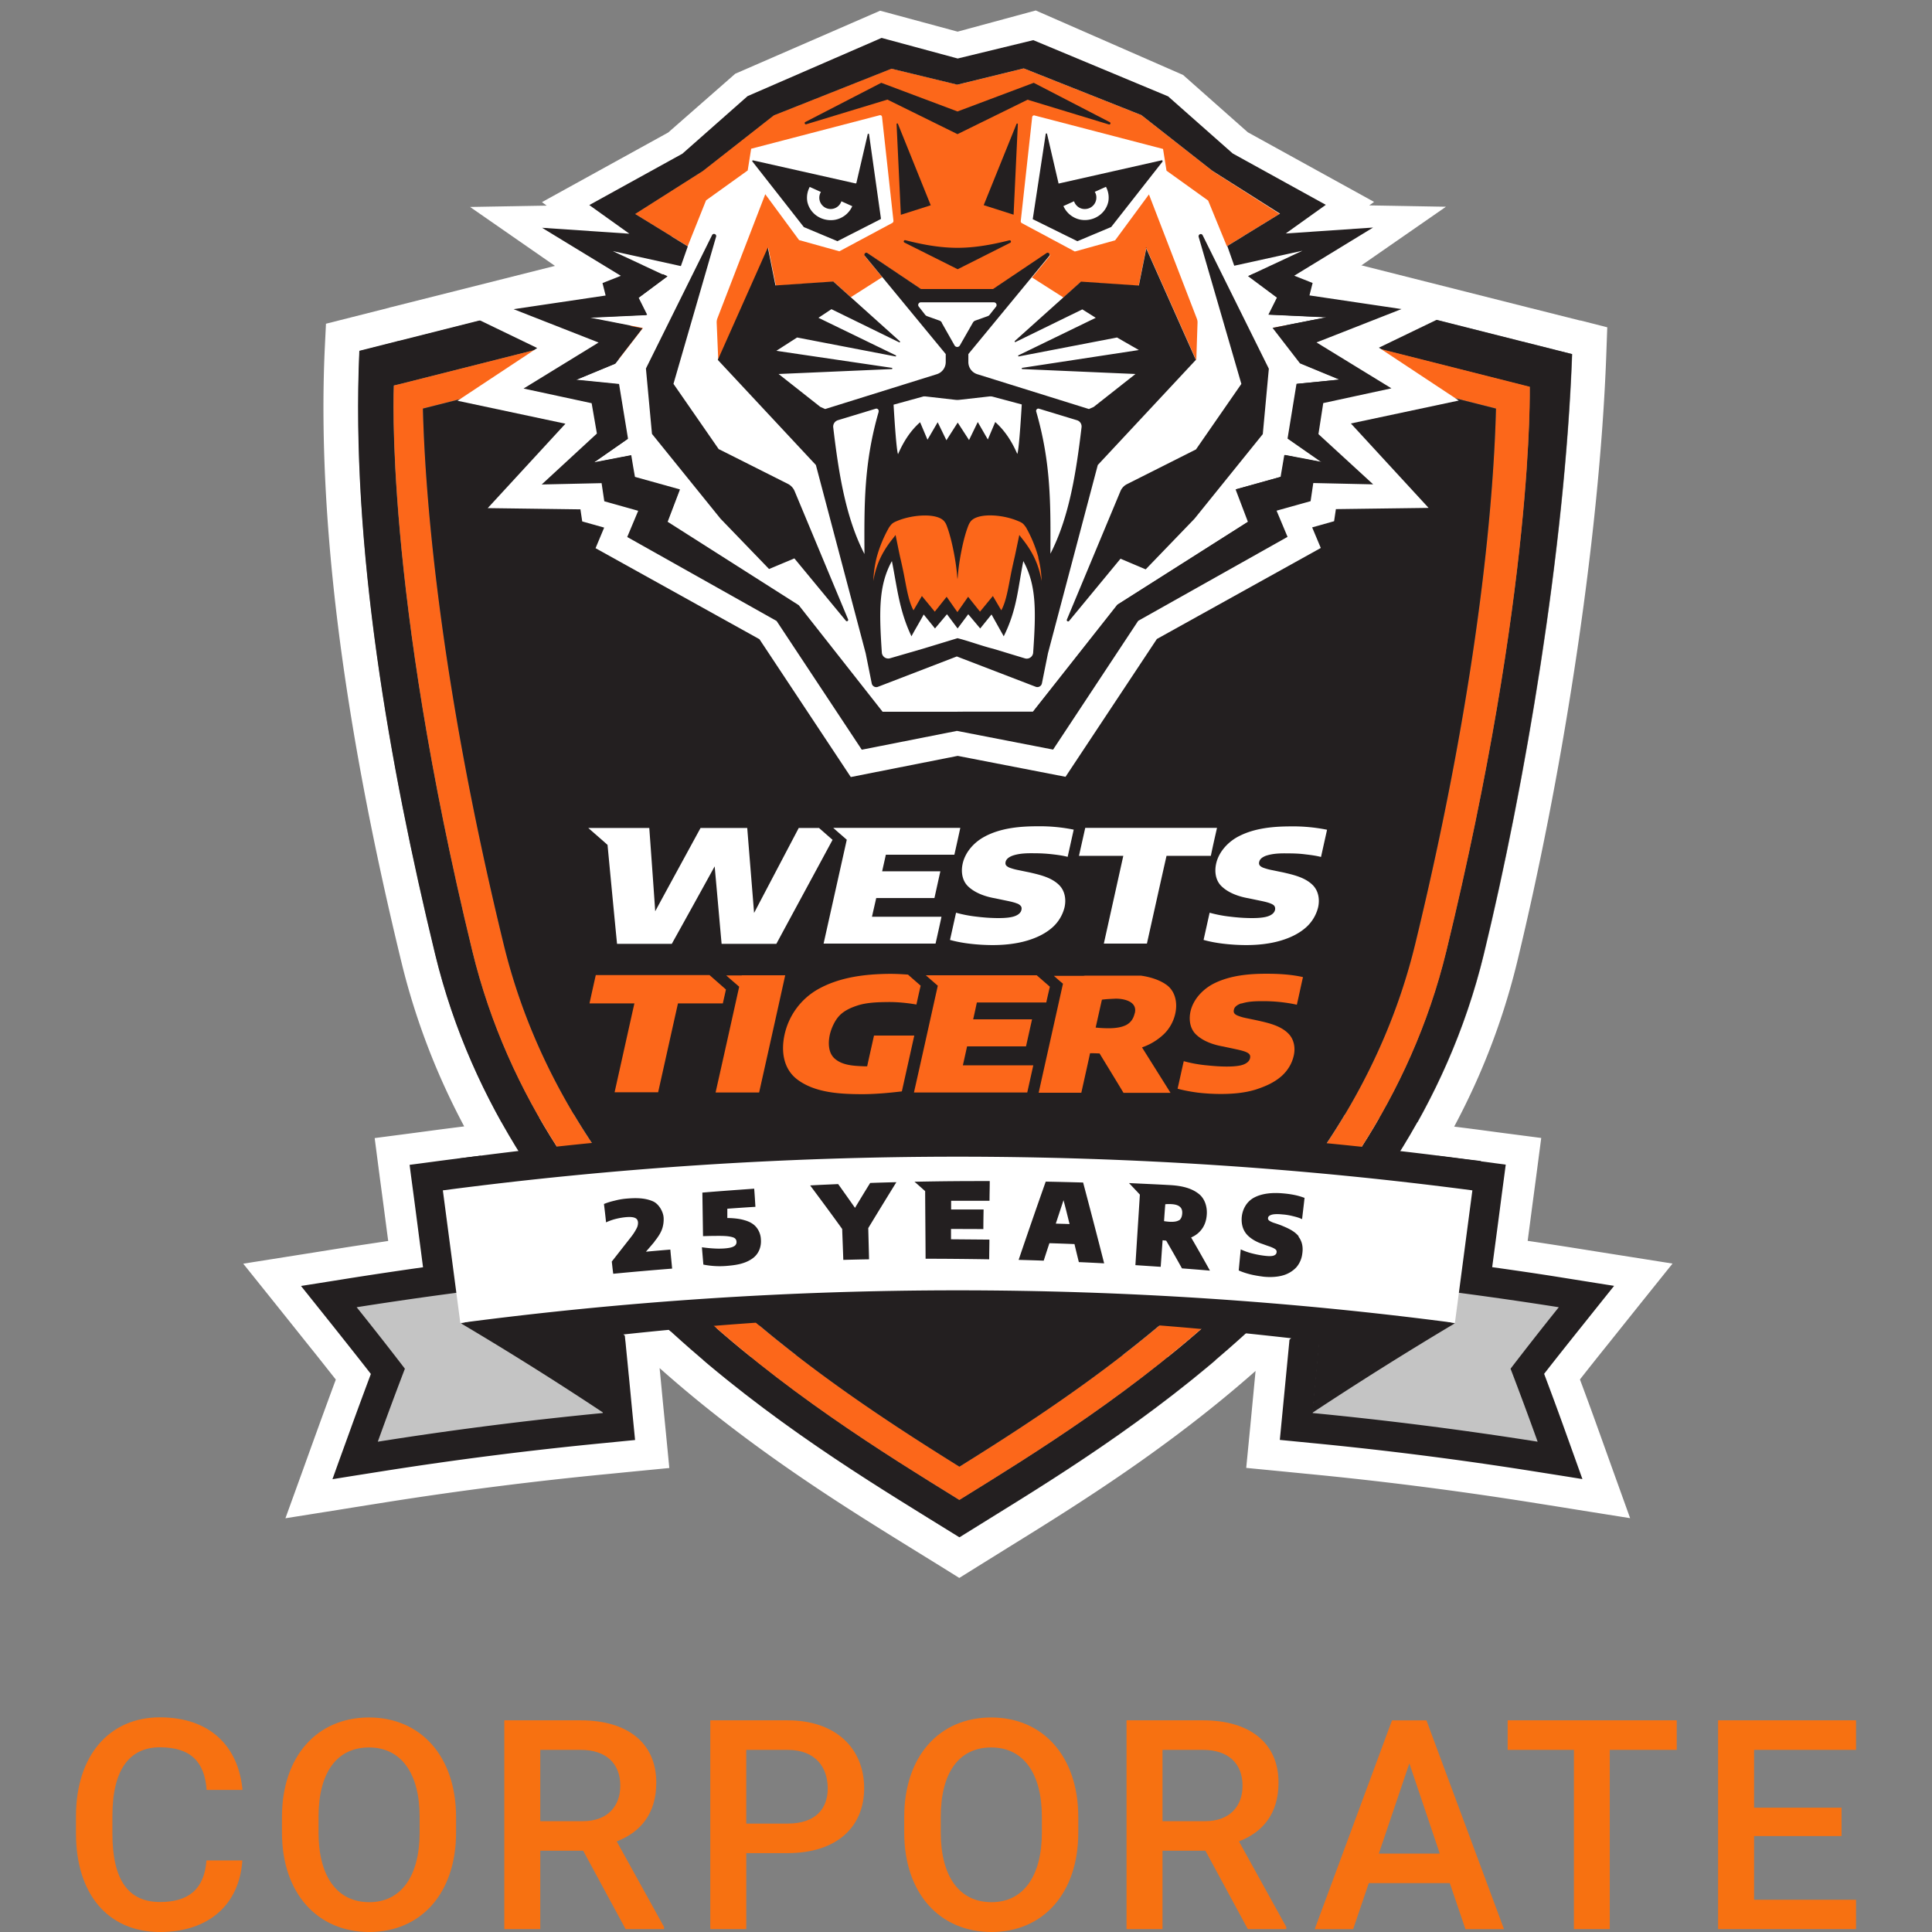 <svg xmlns="http://www.w3.org/2000/svg" xml:space="preserve" width="100" height="100" fill-rule="evenodd" stroke-linejoin="round" stroke-miterlimit="2" clip-rule="evenodd" viewBox="0 0 100 100"><rect x="0" y="0" width="100" height="100" fill="#808080" stroke="none"/><path fill="#231f20" fill-rule="nonzero" d="M17.33 73.822c.307-.857.626-1.721.95-2.578-.556-.707-1.118-1.42-1.675-2.115l-2.532-3.159 3.998-.631a142.44 142.44 0 0 1 2.915-.441l-.695-5.319 2.329-.307a207.32 207.32 0 0 1 26.951-1.768c8.988 0 18.051.597 26.952 1.768l2.329.307-.307 2.329c-.133.997-.261 1.994-.394 2.985.973.139 1.953.284 2.909.44l3.998.632-2.532 3.158c-.556.689-1.118 1.402-1.675 2.115.325.875.644 1.738.951 2.578l1.344 3.738-3.923-.626a192.466 192.466 0 0 0-11.503-1.466l-2.335-.226.522-5.429c-5.407-.452-10.9-.684-16.336-.684-5.435 0-10.928.232-16.335.684.041.405.128 1.344.128 1.344.058.585.11 1.165.168 1.75l.22 2.335-2.335.226c-3.831.371-7.702.858-11.503 1.466l-3.929.626 1.362-3.732h-.017Z"/><path fill="#fff" fill-rule="nonzero" d="M49.56 58.321c8.947 0 17.981.591 26.847 1.756l.996.133.534.07-.07.533-.133.997c-.162 1.257-.331 2.52-.499 3.778 1.235.174 2.469.353 3.686.55l1.709.273.916.145-.58.724-1.083 1.356c-.649.811-1.31 1.64-1.959 2.474.383 1.014.753 2.017 1.101 2.99l.574 1.6.307.857-.898-.145-1.681-.266a188.966 188.966 0 0 0-11.549-1.466l-1.002-.099-.533-.052.052-.533.435-4.508a7.83 7.83 0 0 1 .04-.394 197.838 197.838 0 0 0-17.216-.754c-5.737 0-11.526.255-17.216.754.012.133.023.26.041.394.052.556.11 1.107.162 1.663l.011.098c.058.586.111 1.165.168 1.75l.099 1.003.052.533-.533.052-1.002.099c-3.848.37-7.736.863-11.549 1.466l-1.681.266-.898.145.307-.858.58-1.599c.359-.997.73-1.999 1.101-2.99-.649-.834-1.31-1.663-1.953-2.474l-1.084-1.356-.579-.725.915-.144 1.71-.273c1.217-.191 2.457-.376 3.691-.55l-.116-.893c-.127-.962-.249-1.924-.377-2.88l-.133-.996-.069-.533.533-.07.996-.133a206.9 206.9 0 0 1 26.847-1.756m0-1.611c-9.016 0-18.12.597-27.055 1.773l-.997.133-.533.07-1.599.209.208 1.599.07.533.133.997c.099.736.191 1.466.29 2.196-.719.11-1.431.214-2.138.324l-1.71.273-.915.145-2.741.434 1.738 2.167.58.725 1.083 1.356c.464.573.922 1.159 1.391 1.75-.267.718-.533 1.448-.794 2.161l-.579 1.6-.308.857-.927 2.561 2.695-.428.898-.145 1.68-.267a190.198 190.198 0 0 1 11.457-1.454l1.002-.099.533-.052 1.605-.156-.156-1.606-.052-.533-.099-1.002c-.058-.585-.11-1.165-.168-1.75l-.011-.099c-.012-.145-.029-.284-.041-.434a196.314 196.314 0 0 1 15.454-.614c5.14 0 10.332.208 15.455.614l-.313 3.28-.052.533-.157 1.605 1.606.156.533.052 1.002.099c3.813.365 7.667.858 11.456 1.454l1.681.267.898.145 2.695.429-.922-2.562-.307-.857-.574-1.6c-.255-.707-.521-1.431-.794-2.161.464-.591.928-1.176 1.391-1.75l1.084-1.356.579-.724 1.739-2.168-2.741-.434-.916-.145-1.709-.272c-.707-.11-1.42-.221-2.133-.325.099-.736.192-1.466.29-2.196l.133-.997.279-2.132-1.6-.209-.533-.069-.997-.134a209.613 209.613 0 0 0-27.073-1.767h.006Zm32.242-40.123-2.579-.649s-.034-.005-.046-.011L50.11 8.591l-.434-.11-.435.11-29.014 7.313h-.012l-.069.023c-.012 0-.023.006-.035.012H20.1l-1.942.492-1.286.325-.064 1.327c-.214 4.746.093 10.146.916 16.051.672 4.816 1.698 10.095 3.059 15.686.487 2 1.154 3.976 1.982 5.876a37.526 37.526 0 0 0 2.782 5.204 42.846 42.846 0 0 0 3.361 4.56 49.007 49.007 0 0 0 3.726 3.958c2.254 2.162 4.78 4.213 7.724 6.287 2.492 1.756 4.844 3.211 6.733 4.381l1.623 1.003.939.585.938-.585 1.623-1.009c1.889-1.17 4.242-2.625 6.733-4.38 2.944-2.075 5.465-4.126 7.725-6.288a51.459 51.459 0 0 0 3.726-3.957 43.496 43.496 0 0 0 3.361-4.561 37.91 37.91 0 0 0 2.781-5.203 36.136 36.136 0 0 0 1.982-5.876c1.136-4.688 2.167-9.927 2.967-15.165.904-5.893 1.477-11.52 1.651-16.26l.052-1.449-1.408-.359.035.017ZM49.67 79.576l-1.623-1.002c-7.579-4.688-21.689-13.421-25.514-29.171-2.375-9.787-4.38-21.162-3.923-31.233l1.942-.493.04-.011.075-.018h.012l28.991-7.324 29.095 7.353h.023l2.591.655c-.371 10.106-2.457 22.362-4.572 31.065-3.825 15.745-17.935 24.477-25.514 29.165l-1.629 1.009.006.005Z"/><path fill="#c4c4c4" fill-rule="nonzero" d="M80.683 67.662a202.95 202.95 0 0 0-12.07-1.535c-.11 1.165-.226 2.335-.336 3.506-.11 1.17-.226 2.335-.336 3.505 3.894.377 7.776.87 11.647 1.484a196.58 196.58 0 0 0-1.402-3.778 184.21 184.21 0 0 1 2.497-3.182Zm-62.223 0a202.845 202.845 0 0 1 12.07-1.535c.11 1.165.226 2.335.336 3.506.11 1.164.226 2.335.336 3.505-3.894.377-7.776.87-11.647 1.484a196.58 196.58 0 0 1 1.402-3.778 184.21 184.21 0 0 0-2.497-3.182Z"/><path fill="#231f20" fill-rule="nonzero" d="m78.754 17.666-29.096-7.354-28.991 7.325h-.011l-.075.017-.041.012-1.941.492c-.452 10.071 1.547 21.446 3.923 31.234 3.824 15.744 17.934 24.477 25.514 29.17l1.622 1.003 1.623-1.008c7.579-4.688 21.684-13.421 25.514-29.165 2.115-8.71 4.201-20.966 4.572-31.066l-2.59-.654h-.018l-.005-.006ZM74.86 49.224c-3.697 15.222-17.495 23.642-25.207 28.411-7.707-4.775-21.505-13.194-25.207-28.411-4.584-18.856-4.063-29.269-4.063-29.269.342-.087.464-.116.476-.116 1.582-.4 7.794-1.97 28.794-7.273 25.688 6.49 29.5 7.452 29.524 7.464-.012-.006.266 10.349-4.317 29.2v-.006Z"/><path fill="#fc671a" fill-rule="nonzero" d="M49.658 12.561c-21.005 5.308-27.212 6.878-28.794 7.278-.005 0-.127.035-.475.116 0 0-.521 10.413 4.062 29.269 3.697 15.222 17.495 23.642 25.207 28.411 7.707-4.775 21.505-13.194 25.207-28.411 4.584-18.856 4.306-29.206 4.317-29.206-.023-.005-3.836-.967-29.524-7.463v.006ZM73.249 48.87c-3.373 13.873-15.53 22.02-23.591 27.044-8.06-5.024-20.217-13.177-23.59-27.044-3.442-14.15-4.079-23.718-4.178-27.727l27.768-7.018 27.774 7.018c-.098 3.998-.724 13.507-4.183 27.727Z"/><path fill="#231f20" fill-rule="nonzero" d="M21.89 21.148c.099 4.01.736 13.572 4.178 27.722 3.373 13.873 15.53 22.02 23.59 27.044 8.061-5.024 20.218-13.177 23.591-27.044 3.453-14.22 4.085-23.729 4.183-27.722l-27.774-7.017-27.768 7.017Zm54.053 38.86c-9.098-1.194-17.448-1.756-26.267-1.756-8.82 0-16.637.492-25.375 1.64l-.609.081.551 2.028s-.041.006-.064.006l-.539.069.33 2.533c.116.909.238 1.819.36 2.729l.069.527.527-.069c.284-.035.574-.07.864-.11l.093.336c-.678.156-1.351.313-2.023.475a170.371 170.371 0 0 1 7.383 4.636c-.128-1.304-.249-2.602-.377-3.906 6.849-.782 12.69-1.124 18.52-1.089 5.731.034 11.67.434 18.885 1.298-.116 1.234-.238 2.468-.354 3.697a187.172 187.172 0 0 1 7.383-4.636c-.695-.168-1.402-.33-2.098-.493l.151-.341c.359.04.713.086 1.072.133l.527.069.07-.527.626-4.728.034-.279.974-2.236-.707-.087h-.006Zm-3.262 6.501a199.78 199.78 0 0 0-23.011-1.332c-7.661 0-15.443.452-23.092 1.344l-.979-3.604a202.748 202.748 0 0 1 48.623.058l-1.541 3.534Z"/><path fill="#fff" fill-rule="nonzero" d="m76.21 61.613-.904 6.861a197.241 197.241 0 0 0-51.48 0l-.904-6.861a204.515 204.515 0 0 1 53.288 0Z"/><path fill="#231f20" fill-rule="nonzero" d="M33.874 64.261c.191-.232.324-.446.394-.643.069-.197.092-.406.081-.591-.018-.313-.249-.713-.551-.846-.44-.192-.933-.18-1.396-.139a3.55 3.55 0 0 0-.586.104 3.484 3.484 0 0 0-.515.156c-.012.006-.023.012-.041.012.047.382.07.574.11.956.029-.011.041-.023.076-.035.121-.052.266-.104.428-.145.163-.04.325-.069.487-.086.232-.024.4-.012.504.034.099.041.145.116.157.221a.595.595 0 0 1-.064.307 2.7 2.7 0 0 1-.284.446l-1.008 1.286c.029.255.04.377.075.632 1.014-.099 2.028-.186 3.048-.267-.035-.394-.058-.591-.093-.985-.423.035-.84.07-1.263.11.174-.202.267-.307.446-.521l-.005-.006Zm4.705-1.089c-.243-.082-.556-.122-.933-.128v-.481c.487-.035.973-.069 1.454-.098-.023-.377-.034-.562-.063-.939-.893.064-1.785.127-2.683.203l.034 2.254c.238-.006.36-.012.597-.012.313-.006.557 0 .725.023.156.024.266.053.324.099a.232.232 0 0 1 .087.174.238.238 0 0 1-.127.237c-.099.064-.273.099-.51.116a4.126 4.126 0 0 1-.545 0 6.629 6.629 0 0 1-.539-.052c-.029 0-.04-.006-.069-.011.029.359.046.538.075.898a4.346 4.346 0 0 0 1.199.069c.476-.04.962-.104 1.362-.4.307-.226.446-.596.417-.967a1.066 1.066 0 0 0-.22-.615c-.133-.173-.33-.295-.597-.376l.012.006Zm5.679-.649c-.29-.412-.58-.823-.875-1.235-.481.023-.968.041-1.449.07.556.747 1.113 1.495 1.657 2.254.018.533.041 1.066.058 1.599.446-.011.887-.023 1.333-.029-.012-.539-.029-1.083-.041-1.616.481-.794.968-1.588 1.455-2.376-.452.011-.904.023-1.356.04-.267.429-.527.858-.788 1.293h.006Zm9.868-1.362c-.475 1.344-.944 2.7-1.402 4.05.434.012.869.024 1.298.041.116-.359.174-.539.295-.904.435.012.87.029 1.298.046.087.371.134.557.226.933.435.018.875.041 1.31.064a402.389 402.389 0 0 0-1.089-4.184c-.644-.017-1.287-.035-1.93-.046h-.006Zm1.229 2.196c-.284-.012-.429-.012-.707-.023l.399-1.211c.111.405.209.817.313 1.234h-.005Zm11.867.637c-.232-.289-.574-.428-.904-.567-.145-.053-.22-.082-.371-.128a1.206 1.206 0 0 1-.22-.098.222.222 0 0 1-.081-.076.142.142 0 0 1-.012-.087c.006-.069.064-.121.163-.156.116-.041.313-.052.585-.023.168.011.342.04.51.081.168.04.319.081.434.133l.07.029c.041-.365.087-.73.127-1.101-.017-.006-.023-.012-.04-.012-.33-.127-.724-.191-1.072-.22-.498-.046-1.078-.017-1.524.232-.359.203-.574.58-.614.991-.029.336.046.626.22.852.191.249.545.446.84.539.145.052.22.081.359.127.116.041.209.081.267.116.069.041.093.07.104.093a.156.156 0 0 1 .012.104c-.006.07-.047.122-.128.157-.087.04-.237.046-.446.023a4.728 4.728 0 0 1-.626-.11 3.318 3.318 0 0 1-.655-.226l-.104 1.089.035.017c.174.076.371.139.585.192.215.052.441.087.661.116.313.034.695.023.996-.064a1.52 1.52 0 0 0 .702-.417 1.32 1.32 0 0 0 .313-.725c.052-.353-.024-.643-.203-.875l.017-.006Zm-17.998.151v-.533c.556 0 1.112 0 1.674.006 0-.342.006-.678.012-1.014h-1.68v-.452h1.987c0-.342.012-.678.012-1.02-.632 0-1.264 0-1.895.006-.667.005-1.333.017-1.999.029.22.191.33.289.55.486.006 1.165.018 2.336.023 3.5 1.101 0 2.197.012 3.292.029 0-.342.011-.678.011-1.02l-1.987-.017Zm12.429-.093c.226-.098.406-.237.545-.423.151-.197.238-.446.261-.724.04-.417-.087-.869-.429-1.124-.411-.319-.962-.412-1.478-.441-.707-.04-1.408-.069-2.115-.104.226.238.336.354.562.597-.075 1.217-.156 2.434-.231 3.651l1.309.087c.035-.458.064-.916.099-1.374.069.006.11.012.185.018.278.475.551.956.817 1.437.481.035.968.075 1.449.116a96.867 96.867 0 0 0-.974-1.716Zm-.631-.892c-.099.064-.255.087-.452.081a3.046 3.046 0 0 1-.319-.035c.023-.347.035-.521.064-.875.11-.011.214-.011.319-.005.405.023.585.185.556.498-.012.162-.07.278-.162.342l-.006-.006Z"/><path fill="#fff" fill-rule="nonzero" d="M42.415 42.855h-1.072l-2.312 4.399c-.116-1.467-.238-2.933-.354-4.399h-2.416c-.782 1.437-1.57 2.875-2.347 4.312-.098-1.437-.203-2.875-.307-4.312h-3.158c.33.29.666.58.997.875.162 1.71.324 3.413.492 5.123h2.834a961.736 961.736 0 0 0 2.219-4.01c.122 1.333.238 2.671.359 4.01h2.834c.968-1.796 1.941-3.587 2.909-5.383l-.695-.609.017-.006Zm2.938 3.628h3.013c.104-.464.203-.921.307-1.385H45.66c.075-.342.116-.51.191-.858h3.547c.104-.463.208-.927.307-1.39h-6.577c.278.249.423.37.701.614l-1.2 5.377h5.795c.104-.463.209-.927.307-1.39h-3.598c.087-.389.133-.58.22-.968Zm5.661-3.205c-.568.284-1.054.812-1.188 1.432-.087.394-.034.846.261 1.147.359.359.91.551 1.408.637l.643.134c.221.046.383.087.493.133a.43.43 0 0 1 .214.145c.035.052.041.116.024.191-.029.133-.134.238-.319.313-.186.075-.475.11-.869.11s-.771-.029-1.142-.075a6.714 6.714 0 0 1-1.054-.203l-.313 1.408c.33.093.689.157 1.031.197.388.046.794.07 1.182.07.597 0 1.229-.064 1.802-.238.464-.139.922-.353 1.287-.678.307-.272.527-.637.626-1.037.092-.406.023-.852-.279-1.153-.399-.4-1.008-.533-1.529-.655-.261-.052-.389-.081-.649-.133a2.937 2.937 0 0 1-.4-.116c-.087-.041-.145-.081-.174-.128-.029-.046-.035-.104-.017-.174.029-.133.162-.249.382-.324.348-.116.748-.122 1.113-.116.307 0 .614.017.921.052.307.035.574.075.794.133l.313-1.408a8.846 8.846 0 0 0-1.86-.174c-.904 0-1.866.082-2.695.505m11.972-.423h-6.82l-.325 1.448h2.295l-1.008 4.543h2.23c.337-1.512.673-3.03 1.015-4.543h2.294c.099-.481.209-.967.319-1.448Zm2.555 1.437c.354-.116.748-.122 1.113-.116.307 0 .614.011.921.052.308.035.574.075.794.133l.313-1.408a8.84 8.84 0 0 0-1.86-.174c-.898 0-1.866.081-2.694.504-.563.284-1.055.812-1.188 1.432-.087.394-.035.846.266 1.147.359.359.91.551 1.408.637.255.053.389.082.644.134.22.046.382.087.492.133.11.041.185.093.214.145a.263.263 0 0 1 .024.191c-.029.133-.134.238-.319.313-.186.075-.475.11-.869.11s-.771-.029-1.142-.075a6.714 6.714 0 0 1-1.054-.203l-.313 1.408c.33.093.689.157 1.031.197.388.046.794.07 1.182.07.597 0 1.229-.064 1.802-.238.464-.139.922-.353 1.287-.678.307-.272.527-.637.626-1.037.092-.406.023-.852-.279-1.153-.399-.4-1.008-.533-1.529-.655-.261-.052-.389-.081-.649-.133a2.937 2.937 0 0 1-.4-.116c-.087-.041-.145-.081-.174-.128a.204.204 0 0 1-.017-.168c.029-.145.156-.249.382-.33m5.812-26.285 5.366-2.59-6.965-1.188 5.07-3.517-3.969-.07.249-.18-6.536-3.604-3.35-2.967L53.61.542l-4.044 1.096-4.01-1.084-7.499 3.262-3.471 3.043-6.536 3.604.249.18-3.969.069 5.076 3.523-6.965 1.188 5.365 2.59-4.125 2.73 5.586 1.188-4.022 4.369 4.798.064.093.625 1.136.319-.446 1.066 8.483 4.711 4.728 7.134 5.534-1.095 5.581 1.083 4.728-7.133 8.484-4.711-.447-1.066 1.136-.319.093-.626 4.798-.064-4.022-4.369 5.587-1.188-4.126-2.729-.012-.006Zm-3.656 6.647-.157 1.019-1.918.539.603 1.432-7.539 4.241-4.323 6.543-4.821-.933-4.769.944-4.329-6.542-7.539-4.242.603-1.431-1.918-.539-.157-1.02-2.503.058 2.33-2.155-.342-1.976-2.921-.632 3.738-2.289-3.848-1.507 3.877-.573-.18-.719 1.304-.521-3.471-2.121 4.334.295-2.613-1.866 4.381-2.422 3.361-2.967 6.779-2.943 3.9 1.054 3.888-.944 6.821 2.845 3.332 2.944 4.386 2.422-2.613 1.866 4.334-.296-3.471 2.121 1.304.522-.179.718 3.876.574-3.847 1.506 3.737 2.289-2.92.632-.313 2.011 2.3 2.115-2.497-.052Zm.052-1.188-1.09-.754.464-2.833 2.214-.22-.174-.076-.481-.197-1.379-.573-1.42-1.837 2.034-.4.753-.145-3.007-.139.44-.881-1.495-1.113 2.816-1.315-3.529.777-.359-1.026 2.729-1.675-3.494-2.213-3.685-2.892-6.091-2.416-3.192.782-.18.046-.052.012-.052-.012-3.373-.817-6.09 2.417-3.674 2.88-3.506 2.225 2.73 1.674-.36 1.02-3.529-.77 2.817 1.315-1.495 1.113.44.88-3.008.139.366.07 2.422.475-1.42 1.837-1.524.632-.359.145-.145.063 2.213.221.464 2.833-.991.69-.4.278-.371.255 1.93-.371.099.603.058.33.034.191 2.33.649-.638 1.675 6.786 4.317 2.677 3.401 1.408 1.791.255.324h3.732l.498-.005h3.576l.116-.157 1.558-1.97 2.695-3.413 6.762-4.294-.637-1.675 2.329-.649.035-.191.046-.272.111-.667 1.929.365-.156-.11-.51-.353v.006Z"/><path fill="#fc671a" fill-rule="nonzero" d="M38.394 50.487h-.806c.267.238.406.353.672.585-.405 1.826-.811 3.651-1.222 5.476h2.254c.452-2.022.904-4.044 1.35-6.067h-2.248v.006Zm6.843 3.118c-.116.527-.238 1.054-.353 1.587h-.151c-.527-.023-1.124-.04-1.53-.4-.336-.295-.342-.817-.255-1.222.07-.319.249-.73.481-.98.255-.278.614-.434.95-.544.481-.157 1.043-.174 1.559-.18.493-.006.997.041 1.495.128.087-.389.128-.586.22-.974-.26-.232-.394-.342-.654-.574-.302-.023-.615-.04-.939-.04-1.269.011-2.59.162-3.726.8a3.578 3.578 0 0 0-1.721 2.329c-.191.846-.081 1.773.643 2.33.927.706 2.237.764 3.344.77.689 0 1.39-.064 2.08-.145.214-.962.429-1.924.643-2.891h-2.086v.006Zm4.821.556h3.048l.313-1.402h-3.048c.081-.348.116-.522.191-.87h3.593c.07-.324.11-.492.186-.817l-.678-.591H47.92c.249.215.371.325.62.539-.411 1.843-.817 3.686-1.234 5.528h5.864l.313-1.408h-3.645c.075-.324.145-.655.22-.985v.006Zm10.234-3.245c-.371-.232-.806-.354-1.235-.417h-2.891s-.058.005-.087.011h-1.53c.186.162.278.249.47.406-.418 1.883-.841 3.761-1.258 5.644h2.208c.151-.684.307-1.368.452-2.046.197 0 .295.006.492.012.412.678.829 1.356 1.24 2.04h2.434l-1.477-2.353a3.101 3.101 0 0 0 1.141-.695c.29-.284.493-.655.58-1.049.133-.574 0-1.234-.545-1.553m-1.559 1.547c-.064.272-.203.464-.423.585-.22.116-.527.174-.915.174-.221 0-.447-.011-.678-.035.11-.481.214-.962.324-1.443.232-.034.469-.04.69-.052.446-.011 1.176.145 1.008.765m5.534-.516c.359-.115.753-.121 1.124-.121.307 0 .626.017.933.052.307.035.579.081.8.133.11-.475.208-.95.318-1.431-.62-.139-1.269-.174-1.889-.174-.909 0-1.889.087-2.729.51-.568.29-1.066.817-1.205 1.449-.087.4-.035.857.266 1.164.365.366.922.557 1.432.644.26.058.388.081.649.139.22.046.388.092.498.133.11.046.185.093.214.145.035.052.041.116.023.191-.028.133-.139.243-.324.319-.185.075-.481.11-.881.11s-.771-.035-1.159-.075a6.772 6.772 0 0 1-1.066-.203c-.11.475-.209.95-.319 1.425.336.093.701.157 1.043.203.394.046.806.07 1.2.07.603 0 1.252-.053 1.831-.238.469-.156.921-.348 1.304-.684.313-.278.539-.643.631-1.049.099-.405.024-.863-.284-1.164-.399-.4-1.014-.539-1.553-.661-.26-.058-.394-.081-.66-.139a2.346 2.346 0 0 1-.406-.122c-.092-.04-.145-.081-.174-.127-.029-.047-.034-.104-.017-.174.023-.139.151-.249.377-.33m-26.668-.719-.851-.747h-5.888c-.11.492-.22.979-.324 1.466h2.323c-.342 1.529-.683 3.071-1.025 4.601h2.254c.342-1.53.684-3.072 1.026-4.601h2.323c.064-.29.099-.435.162-.725v.006ZM62.76 8.846l-3.685-2.891-6.09-2.417-3.425.841-3.425-.829-6.09 2.416-3.674 2.88-3.506 2.225 2.73 1.675.95-2.376 2.156-1.547.179-1.124 6.647-1.733a.098.098 0 0 1 .127.087l.591 5.378c0 .04-.017.081-.052.104l-2.747 1.472-2.086-.58-1.75-2.375-2.48 6.432a.605.605 0 0 0-.035.208l.082 1.953 2.59-5.818.394 1.965 2.996-.203.881.794 1.628-1.038-.887-1.072c-.075-.092.041-.22.134-.15l2.769 1.86h3.726l2.77-1.86c.099-.07.215.063.139.15l-.898 1.09 1.628 1.037.893-.8 2.996.203.394-1.964 2.59 5.818.064-1.953a.529.529 0 0 0-.035-.209l-2.48-6.432-1.75 2.376-2.086.579-2.747-1.471c-.035-.024-.058-.064-.052-.105l.591-5.377c.006-.064.07-.11.127-.087l6.647 1.732.18 1.125 2.155 1.547.968 2.364 2.729-1.675-3.482-2.225h.011Z"/><path fill="#231f20" fill-rule="nonzero" d="m72.02 20.1-3.877-2.376 4.399-1.727-4.764-.707.163-.643-.951-.377 4.08-2.492-4.52.307 2.074-1.483-4.821-2.66-3.343-2.955-6.977-2.909-3.912.95-3.94-1.066-6.936 3.013-3.373 2.979-4.821 2.66 2.075 1.483-4.52-.307 4.079 2.486-.95.376.162.644-4.763.707 4.398 1.726-3.882 2.382 3.523.759.272 1.571-2.857 2.636 3.1-.069.14.938 1.755.493-.568 1.356 7.731 4.346 4.409 6.664 4.926-.974 4.977.968 4.404-6.664 7.731-4.346-.568-1.356 1.761-.492.139-.939 3.101.069-2.834-2.601.249-1.606 3.529-.764ZM49.56 4.378l3.424-.84 6.091 2.417 3.685 2.891 3.494 2.214-2.729 1.674.359 1.02 3.529-.776-2.816 1.315 1.495 1.113-.44.881 3.001.139-2.787.544 1.42 1.837 2.034.841-2.214.22-.463 2.833 1.755 1.223-1.923-.371-.192 1.13-2.329.649.637 1.675-6.762 4.294-4.369 5.539-7.806.012-4.34-5.511-6.786-4.311.638-1.675-2.33-.649-.191-1.13-1.924.371 1.756-1.222-.464-2.834-2.213-.22 2.034-.841 1.42-1.836-2.788-.545 3.002-.139-.435-.887 1.495-1.112-2.816-1.316 3.529.777.359-1.02-2.729-1.675 3.506-2.225 3.674-2.88 6.09-2.416 3.419.828v-.006Zm0 9.562 2.729-1.374c.07-.034.035-.144-.046-.127-1.014.255-1.866.388-2.683.388-.823 0-1.681-.133-2.701-.394-.075-.017-.115.087-.046.122l2.753 1.379-.006.006Zm-3.153-7.51.221 4.688 1.547-.493-1.698-4.213c-.012-.04-.07-.023-.07.012m3.147.522 3.633-1.785 4.207 1.28c.076.024.116-.081.052-.116l-3.94-2.039-3.946 1.483-3.946-1.483-3.929 2.028c-.07.035-.023.145.052.116l4.195-1.275 3.622 1.785v.006Zm1.362 3.673 1.547.493.22-4.682c0-.041-.052-.052-.069-.012l-1.698 4.201ZM37.211 23.263l-2.352-3.395 2.207-7.62c.035-.128-.144-.197-.208-.081l-3.425 6.907.313 3.384 3.546 4.387 2.515 2.607 1.31-.55 2.665 3.227c.053.064.145 0 .116-.069l-2.769-6.641a.747.747 0 0 0-.342-.371l-3.57-1.796-.006.011Zm27.044-3.395-2.352 3.395-3.57 1.797a.712.712 0 0 0-.342.371l-2.77 6.64c-.029.07.064.128.116.07l2.66-3.222 1.304.551 2.526-2.62 3.535-4.38.313-3.385-3.425-6.907c-.064-.122-.237-.052-.208.081l2.213 7.62v-.011Zm-4.914-7.052-.394 1.964-2.996-.203-3.43 3.077s0 .07.035.052l3.465-1.692.695.435-3.998 1.941c-.035.012-.017.064.017.058l5.082-.979 1.13.649-6.032.921c-.041.006-.035.064 0 .064l5.858.255-2.161 1.703-.249.111-5.778-1.803a.657.657 0 0 1-.463-.625v-.418l4.184-5.076c.075-.093-.041-.22-.139-.15l-2.77 1.86h-3.726l-2.77-1.86c-.099-.07-.215.063-.133.15l4.183 5.076v.418a.657.657 0 0 1-.463.625l-5.778 1.803-.249-.111-2.161-1.703 5.858-.255c.035 0 .041-.058 0-.064l-5.974-.881 1.072-.689 5.088.979a.03.03 0 0 0 .017-.058l-3.998-1.941.672-.446 3.506 1.715c.035.011.064-.023.035-.052l-3.443-3.095-2.995.203-.394-1.964-2.591 5.818 5.077 5.441 2.578 9.747.313 1.558a.24.24 0 0 0 .325.174l4.079-1.57 4.085 1.57a.241.241 0 0 0 .319-.174l.313-1.558 2.579-9.747 5.076-5.441-2.59-5.818.034.006Zm-10.587 3.888a.238.238 0 0 0-.127-.11l-.632-.226a.241.241 0 0 1-.11-.076l-.33-.423c-.07-.087-.006-.22.104-.22h3.784a.14.14 0 0 1 .11.226l-.33.417a.214.214 0 0 1-.11.076l-.632.226a.234.234 0 0 0-.127.11l-.672 1.176a.158.158 0 0 1-.273 0l-.666-1.176h.011Zm-.996 3.824c.04-.011.087-.011.133-.011l1.57.179a.963.963 0 0 0 .186 0l1.587-.179c.041 0 .087 0 .134.011l1.518.406s-.133 2.364-.232 2.561c-.29-.666-.649-1.211-1.141-1.651l-.383.904-.521-.904-.452.933-.586-.904-.585.915-.452-.933-.527.904-.383-.904c-.492.435-.851.985-1.141 1.652-.099-.203-.232-2.561-.232-2.561l1.518-.418h-.011Zm-2.278.783c-.77 2.665-.747 4.809-.736 7.365-.967-1.872-1.332-4.155-1.616-6.554a.347.347 0 0 1 .237-.371l1.965-.597a.12.12 0 0 1 .145.151m8.002 12.47a.335.335 0 0 1-.411.307l-1.663-.504c-.528-.127-1.316-.417-1.843-.545l-1.75.533-1.756.51a.334.334 0 0 1-.411-.307c-.145-2.167-.163-3.482.521-4.728.278 1.39.377 2.555 1.014 3.894.104-.209.528-.922.632-1.13l.585.724.62-.736.551.736.55-.736.62.736.585-.724.632 1.13c.69-1.391.73-2.469 1.014-3.894.678 1.246.661 2.561.51 4.728m.892-5.105c.012-2.555.035-4.699-.736-7.365-.023-.087.058-.174.145-.145l1.965.597a.338.338 0 0 1 .237.371c-.284 2.393-.649 4.676-1.616 6.548M43.365 12.474l2.214-1.13s.023-.023.017-.041l-.614-4.352c-.006-.04-.064-.04-.07 0l-.585 2.515s-.023.035-.04.029l-5.308-1.194c-.035-.005-.058.035-.035.058l2.654 3.385.011.011 1.727.724s.018.012.029 0m10.1-1.129 2.301 1.135 1.75-.736 2.66-3.39s0-.069-.041-.063l-5.343 1.205-.596-2.567c-.006-.041-.064-.035-.07 0l-.672 4.41"/><path fill="#fc671a" fill-rule="nonzero" d="M53.749 28.855a6.916 6.916 0 0 0-.643-1.558c-.15-.209-.191-.238-.417-.331-.84-.359-2.121-.423-2.457.035-.075.104-.104.18-.162.342-.249.689-.452 1.848-.493 2.486l-.017.15-.018-.15c-.04-.643-.249-1.797-.492-2.486-.058-.162-.081-.238-.162-.342-.336-.452-1.617-.388-2.457-.035-.22.093-.267.128-.412.331a6.642 6.642 0 0 0-.643 1.558 6.012 6.012 0 0 0-.174 1.217c.122-.684.348-1.379 1.02-2.208l.133-.173.151.747c.128.614.087.383.214.974.174.799.267 1.645.563 2.178l.434-.741.667.811.614-.771.556.794.556-.794.615.771.666-.811.435.741c.295-.533.388-1.379.562-2.178.127-.591.087-.36.214-.974l.157-.747.133.173c.672.829.898 1.524 1.02 2.208a5.225 5.225 0 0 0-.174-1.217"/><path fill="#fff" fill-rule="nonzero" d="M43.551 10.417a.587.587 0 0 1-1.124-.035.578.578 0 0 1 .063-.446l-.579-.261c-.116.22-.168.469-.128.742.122.649.759 1.072 1.432.961a1.22 1.22 0 0 0 .898-.706l-.556-.25-.006-.005Zm12.041 0c.087.255.33.428.614.399a.592.592 0 0 0 .539-.643.51.51 0 0 0-.081-.243l.58-.261c.116.22.168.469.127.742-.122.649-.765 1.072-1.431.962a1.22 1.22 0 0 1-.898-.707l.55-.249Z"/><path fill="#f77111" fill-rule="nonzero" d="M12.543 96.296h-1.856c-.111 1.484-.92 2.152-2.404 2.152-1.655 0-2.465-1.158-2.465-3.547v-.913c0-2.39.884-3.548 2.457-3.548 1.604 0 2.316.758 2.42 2.204h1.856c-.208-2.255-1.678-3.755-4.276-3.755-2.627 0-4.342 1.989-4.342 5.114v.898c0 3.117 1.641 5.099 4.35 5.099 2.515 0 4.111-1.417 4.26-3.704Zm43.269-1.447v-.794c0-3.162-1.841-5.159-4.506-5.159-2.679 0-4.504 1.997-4.504 5.159v.793c0 3.155 1.84 5.152 4.519 5.152 2.665 0 4.491-1.997 4.491-5.151Zm-32.206 0v-.794c0-3.162-1.842-5.159-4.506-5.159-2.679 0-4.506 1.997-4.506 5.159v.793c0 3.155 1.842 5.152 4.521 5.152 2.664 0 4.491-1.997 4.491-5.151Zm72.462-4.276v-1.529h-7.141v10.808h7.141V98.33H90.79v-3.295h4.528v-1.47H90.79v-2.992h5.278Zm-55.297-1.529h-4.007v10.808h1.862v-3.935h2.145c2.502 0 3.957-1.32 3.957-3.361 0-2.049-1.455-3.512-3.957-3.512Zm-8.85 6.266c1.217-.469 2.048-1.419 2.048-3.044 0-2.093-1.543-3.222-3.903-3.222h-3.964v10.808h1.863v-4.061h2.219l2.198 4.061h1.989v-.112l-2.45-4.43Zm32.207 0c1.217-.469 2.048-1.419 2.048-3.044 0-2.093-1.543-3.222-3.904-3.222h-3.963v10.808h1.862v-4.061h2.22l2.197 4.061h1.989v-.112l-2.449-4.43Zm22.659-6.266h-8.751v1.53h3.429v9.278h1.856v-9.278h3.466v-1.53ZM75.851 99.852h1.996l-4.015-10.808H72.05l-4 10.808h1.989l.809-2.383h4.193l.81 2.383ZM53.927 94.04v.809c0 2.241-.943 3.607-2.606 3.607-1.692 0-2.627-1.366-2.627-3.607v-.809c0-2.257.92-3.592 2.612-3.592 1.663 0 2.621 1.335 2.621 3.592Zm-32.207 0v.809c0 2.241-.943 3.607-2.605 3.607-1.693 0-2.628-1.366-2.628-3.607v-.809c0-2.257.921-3.592 2.613-3.592 1.663 0 2.62 1.335 2.62 3.592Zm49.648 1.9 1.58-4.669 1.574 4.669h-3.154Zm-30.597-1.551h-2.145v-3.815h2.145c1.462 0 2.072.92 2.072 1.997 0 1.031-.61 1.817-2.072 1.817v.001Zm-12.806-3.815h2.101c1.298 0 2.041.697 2.041 1.855 0 1.047-.646 1.834-1.937 1.834h-2.205v-3.689Zm32.206 0h2.101c1.299 0 2.042.697 2.042 1.855 0 1.047-.646 1.834-1.938 1.834h-2.205v-3.689Z"/></svg>